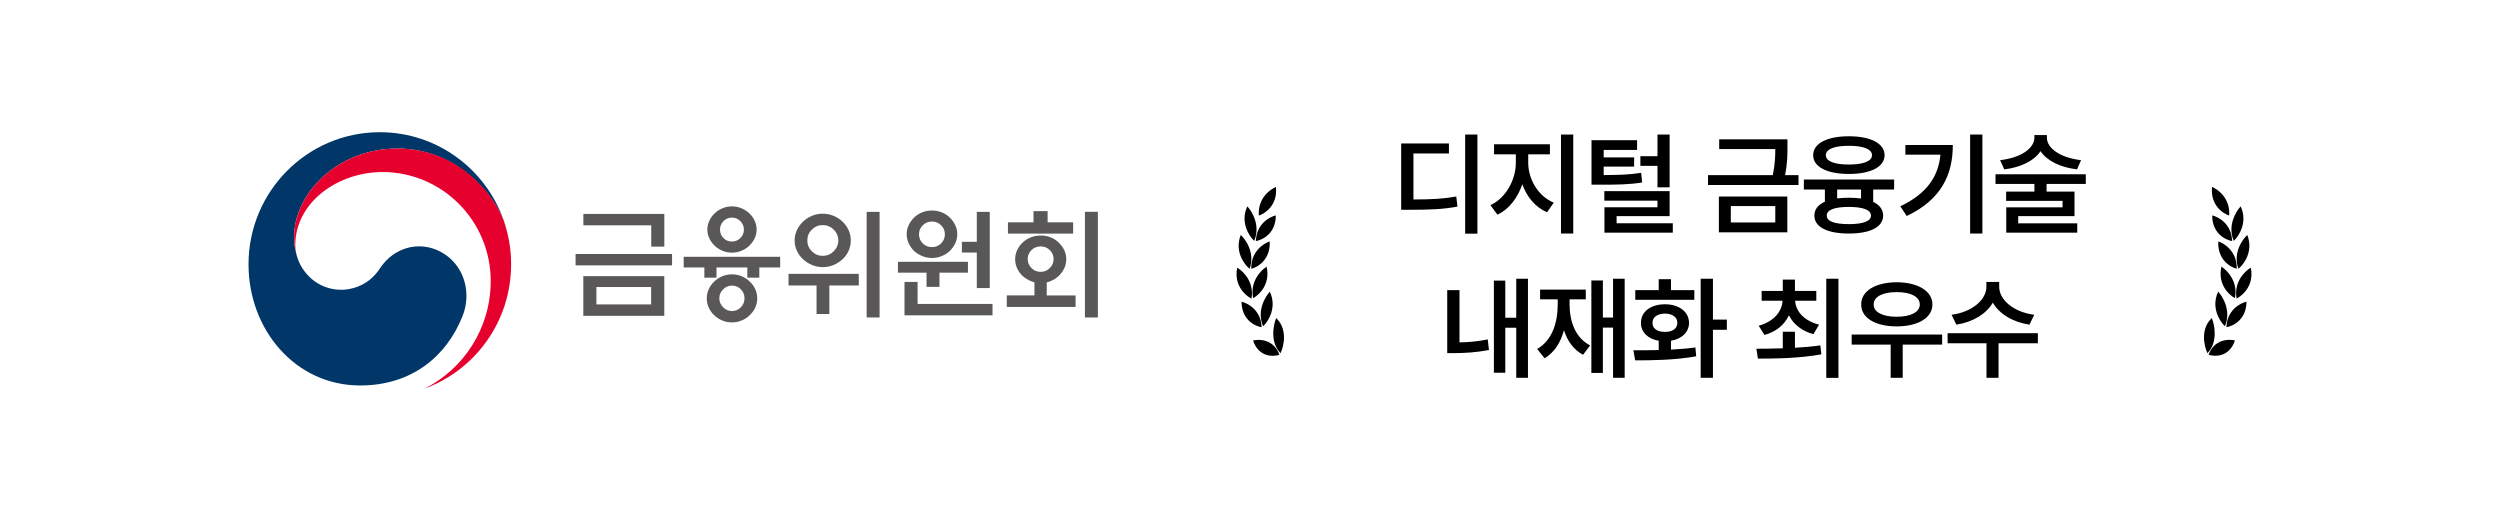 <svg width="312" height="65" viewBox="0 0 312 65" fill="none" xmlns="http://www.w3.org/2000/svg">
<path d="M276.065 23.33C276.845 23.645 278.363 24.8 278.197 26.903C277.388 26.642 275.83 25.562 276.065 23.33Z" fill="black"/>
<path d="M276.081 26.881C276.886 27.068 278.512 27.971 278.568 30.083C277.739 29.953 276.081 29.131 276.081 26.881Z" fill="black"/>
<path d="M276.847 30.127C277.64 30.386 279.208 31.432 279.141 33.543C278.321 33.34 276.715 32.371 276.847 30.127Z" fill="black"/>
<path d="M277.233 33.283C277.967 33.736 279.331 35.153 278.917 37.203C278.148 36.799 276.735 35.448 277.233 33.283Z" fill="black"/>
<path d="M279.634 25.754C279.012 26.414 277.969 28.2 278.776 30.064C279.441 29.439 280.545 27.703 279.634 25.754Z" fill="black"/>
<path d="M280.461 29.324C279.802 29.927 278.658 31.616 279.353 33.546C280.053 32.983 281.255 31.349 280.461 29.324Z" fill="black"/>
<path d="M280.901 33.402C280.157 33.827 278.759 35.194 279.122 37.258C279.901 36.882 281.346 35.585 280.901 33.402Z" fill="black"/>
<path d="M276.83 36.398C277.448 37.064 278.48 38.859 277.664 40.715C277.002 40.085 275.908 38.34 276.83 36.398Z" fill="black"/>
<path d="M276.034 39.69C276.403 40.594 276.81 42.738 275.485 44.075C275.065 43.183 274.587 41.056 276.034 39.69Z" fill="black"/>
<path d="M280.361 37.65C279.554 37.831 277.924 38.72 277.856 40.832C278.686 40.709 280.349 39.901 280.361 37.65Z" fill="black"/>
<path d="M278.922 42.492C278.119 42.283 276.337 42.345 275.628 44.268C276.434 44.541 278.221 44.57 278.922 42.492Z" fill="black"/>
<path d="M159.238 23.332C158.458 23.647 156.94 24.802 157.105 26.905C157.914 26.644 159.473 25.564 159.238 23.332Z" fill="black"/>
<path d="M159.222 26.881C158.416 27.068 156.79 27.972 156.734 30.084C157.563 29.954 159.222 29.132 159.222 26.881Z" fill="black"/>
<path d="M158.456 30.129C157.663 30.388 156.094 31.434 156.161 33.545C156.981 33.342 158.587 32.374 158.456 30.129Z" fill="black"/>
<path d="M158.073 33.287C157.339 33.74 155.975 35.157 156.388 37.208C157.157 36.803 158.571 35.452 158.073 33.287Z" fill="black"/>
<path d="M155.665 25.752C156.287 26.412 157.329 28.198 156.523 30.062C155.857 29.438 154.754 27.701 155.665 25.752Z" fill="black"/>
<path d="M154.846 29.324C155.505 29.927 156.649 31.616 155.954 33.547C155.253 32.983 154.051 31.35 154.846 29.324Z" fill="black"/>
<path d="M154.405 33.408C155.15 33.833 156.548 35.2 156.184 37.265C155.406 36.889 153.96 35.591 154.405 33.408Z" fill="black"/>
<path d="M158.473 36.404C157.855 37.07 156.822 38.865 157.639 40.722C158.301 40.092 159.395 38.346 158.473 36.404Z" fill="black"/>
<path d="M159.265 39.691C158.897 40.596 158.49 42.74 159.815 44.078C160.235 43.185 160.713 41.058 159.265 39.691Z" fill="black"/>
<path d="M154.945 37.656C155.752 37.837 157.383 38.727 157.451 40.838C156.621 40.715 154.957 39.907 154.945 37.656Z" fill="black"/>
<path d="M156.382 42.498C157.184 42.289 158.966 42.351 159.675 44.274C158.869 44.548 157.082 44.576 156.382 42.498Z" fill="black"/>
<path d="M184.382 16.787V29.16H182.851V16.787H184.382ZM180.827 17.908V19.152H176.397V24.895C178.674 24.888 180.102 24.819 181.743 24.525L181.893 25.783C180.13 26.111 178.53 26.18 175.919 26.18H174.866V17.908H180.827ZM190.722 20.301C190.722 22.324 191.912 24.457 193.908 25.291L193.074 26.494C191.611 25.865 190.544 24.566 189.984 22.994C189.41 24.689 188.33 26.111 186.88 26.795L186.005 25.605C187.961 24.703 189.177 22.406 189.177 20.301V19.262H186.457V18.004H193.429V19.262H190.722V20.301ZM196.341 16.787V29.146H194.81V16.787H196.341ZM204.309 17.498V18.715H200.139V19.645H203.94V20.793H200.139V21.846C202.094 21.839 203.338 21.798 204.815 21.572L204.938 22.775C203.283 23.035 201.903 23.049 199.565 23.049H198.621V17.498H204.309ZM208.369 16.787V23.377H206.852V20.697H204.719V19.494H206.852V16.787H208.369ZM208.369 23.855V26.973H201.752V27.861H208.766V29.037H200.235V25.865H206.852V25.045H200.221V23.855H208.369ZM223.074 17.389V18.346C223.074 19.303 223.074 20.396 222.773 21.859H224.455V23.09H213.162V21.859H221.242C221.529 20.526 221.556 19.508 221.556 18.605H214.556V17.389H223.074ZM223.06 24.525V28.996H214.515V24.525H223.06ZM216.005 25.715V27.766H221.556V25.715H216.005ZM236.387 22.406V23.65H233.776V25.195C234.575 25.578 235.013 26.152 235.02 26.904C235.006 28.34 233.406 29.146 230.74 29.146C228.047 29.146 226.434 28.34 226.434 26.904C226.434 26.132 226.899 25.551 227.746 25.168V23.65H225.121V22.406H236.387ZM230.74 24.676C231.294 24.676 231.8 24.71 232.258 24.771V23.65H229.277V24.758C229.722 24.71 230.207 24.676 230.74 24.676ZM230.74 25.824C228.936 25.824 227.965 26.193 227.979 26.904C227.965 27.615 228.936 27.971 230.74 27.971C232.504 27.971 233.488 27.615 233.502 26.904C233.488 26.193 232.504 25.824 230.74 25.824ZM230.74 17.006C233.461 17.006 235.184 17.895 235.197 19.371C235.184 20.834 233.461 21.709 230.74 21.709C228.02 21.709 226.283 20.834 226.283 19.371C226.283 17.895 228.02 17.006 230.74 17.006ZM230.74 18.195C228.936 18.195 227.856 18.605 227.869 19.371C227.856 20.123 228.936 20.533 230.74 20.533C232.545 20.533 233.625 20.123 233.625 19.371C233.625 18.605 232.545 18.195 230.74 18.195ZM247.403 16.787V29.146H245.872V16.787H247.403ZM243.712 18.1C243.712 21.777 242.29 24.908 237.956 26.959L237.163 25.742C240.396 24.204 241.9 22.112 242.167 19.303H237.792V18.1H243.712ZM255.453 17.184C255.453 18.51 257.148 19.699 259.718 19.986L259.212 21.135C257.12 20.895 255.459 20.061 254.66 18.865C253.867 20.061 252.205 20.895 250.134 21.135L249.615 19.986C252.212 19.699 253.88 18.51 253.894 17.184V16.855H255.453V17.184ZM260.306 21.75V22.953H255.412V23.91H258.898V26.973H251.87V27.875H259.24V29.037H250.38V25.879H257.408V25.072H250.367V23.91H253.894V22.953H249.04V21.75H260.306ZM190.69 34.787V47.147H189.227V40.898H187.86V46.518H186.438V35.02H187.86V39.654H189.227V34.787H190.69ZM182.145 36.209V42.73C183.211 42.71 184.38 42.621 185.672 42.361L185.822 43.688C184.155 43.988 182.746 44.07 181.434 44.07H180.614V36.209H182.145ZM202.759 34.787V47.147H201.309V40.885H200.038V46.545H198.602V35.006H200.038V39.627H201.309V34.787H202.759ZM195.882 37.945C195.882 40.147 196.62 42.17 198.452 43.113L197.563 44.275C196.388 43.647 195.615 42.56 195.184 41.213C194.761 42.751 193.988 43.988 192.765 44.713L191.835 43.551C193.667 42.512 194.405 40.352 194.405 37.945V37.357H192.204V36.141H197.905V37.357H195.882V37.945ZM213.775 34.787V39.887H215.511V41.158H213.775V47.147H212.244V34.787H213.775ZM203.849 43.715C204.786 43.715 205.873 43.715 207.007 43.688V42.525C205.661 42.3 204.779 41.452 204.792 40.297C204.779 38.902 206.009 37.973 207.787 37.973C209.537 37.973 210.781 38.902 210.794 40.297C210.781 41.459 209.885 42.307 208.539 42.525V43.633C209.578 43.578 210.617 43.496 211.587 43.359L211.683 44.467C209.031 44.945 206.173 44.973 204.068 44.973L203.849 43.715ZM211.451 36.209V37.412H204.082V36.209H207.007V34.842H208.539V36.209H211.451ZM207.787 39.135C206.843 39.148 206.228 39.572 206.228 40.297C206.228 41.008 206.843 41.432 207.787 41.418C208.716 41.432 209.332 41.008 209.332 40.297C209.332 39.572 208.716 39.148 207.787 39.135ZM224.009 41.404V43.4C225.082 43.346 226.162 43.25 227.18 43.1L227.304 44.221C224.528 44.727 221.561 44.754 219.387 44.754L219.196 43.523C220.16 43.517 221.295 43.51 222.491 43.469V41.404H224.009ZM226.675 36.305V37.535H224.036C224.104 38.855 225.15 40.044 227.016 40.516L226.319 41.705C224.856 41.309 223.81 40.454 223.257 39.353C222.71 40.516 221.678 41.404 220.208 41.801L219.483 40.652C221.349 40.14 222.375 38.923 222.464 37.535H219.852V36.305H222.491V34.897H224.009V36.305H226.675ZM229.436 34.787V47.16H227.919V34.787H229.436ZM242.38 41.746V43.004H237.458V47.147H235.955V43.004H231.087V41.746H242.38ZM236.706 35.225C239.331 35.238 241.164 36.305 241.164 38C241.164 39.682 239.331 40.734 236.706 40.734C234.068 40.734 232.263 39.682 232.277 38C232.263 36.305 234.068 35.238 236.706 35.225ZM236.706 36.455C234.956 36.455 233.822 37.029 233.835 38C233.822 38.957 234.956 39.531 236.706 39.531C238.456 39.531 239.591 38.957 239.591 38C239.591 37.029 238.456 36.455 236.706 36.455ZM249.5 35.812C249.5 37.371 251.236 38.943 253.875 39.285L253.274 40.516C251.175 40.201 249.507 39.169 248.707 37.768C247.894 39.169 246.232 40.201 244.154 40.516L243.553 39.285C246.164 38.943 247.9 37.371 247.9 35.812V35.184H249.5V35.812ZM254.326 41.582V42.84H249.418V47.147H247.914V42.84H243.061V41.582H254.326Z" fill="black"/>
<path d="M55.57 31.777C52.807 29.886 49.272 30.658 47.413 33.499C45.864 35.874 43.519 36.166 42.614 36.166C39.659 36.166 37.638 34.073 37.038 31.91C37.038 31.91 37.029 31.871 37.024 31.851C37.019 31.826 37.009 31.801 37.004 31.777C36.768 30.876 36.709 30.441 36.709 29.48C36.709 24.304 41.985 18.539 49.586 18.539C57.188 18.539 61.824 24.502 62.97 27.818C62.95 27.758 62.931 27.704 62.911 27.64C60.703 21.162 54.596 16.5 47.403 16.5C38.356 16.5 31.015 23.884 31.015 32.994C31.015 41.135 36.852 48.107 44.945 48.107C51.401 48.107 55.737 44.46 57.728 39.442C58.82 36.696 58.048 33.469 55.57 31.772" fill="#003668"/>
<path d="M63.074 28.136C62.115 24.904 57.631 18.535 49.587 18.535C41.986 18.535 36.71 24.3 36.71 29.477C36.71 30.437 36.769 30.867 37.005 31.773C36.907 31.377 36.853 30.981 36.853 30.595C36.853 25.206 42.217 21.47 47.729 21.47C55.193 21.47 61.24 27.562 61.24 35.069C61.24 40.958 57.872 46.055 52.98 48.5C59.283 46.208 63.787 40.126 63.787 32.99C63.787 31.303 63.561 29.813 63.064 28.136" fill="#E6002D"/>
<path d="M83.872 33.118H71.831V31.697H83.872V33.118ZM81.276 30.782V28.119H72.804V26.699H82.908V30.777H81.276V30.782ZM82.903 39.413H72.799V34.464H82.903V39.413ZM81.261 35.82H74.432V37.992H81.261V35.82Z" fill="#595757"/>
<path d="M85.323 33.377V32.046H97.364V33.377H94.763V34.649H93.268V33.377H89.418V34.649H87.904V33.377H85.318H85.323ZM94.502 37.237C94.502 37.643 94.419 38.024 94.251 38.39C94.084 38.756 93.853 39.068 93.563 39.335C93.288 39.612 92.958 39.83 92.57 39.993C92.186 40.157 91.773 40.236 91.346 40.236C90.918 40.236 90.51 40.157 90.126 39.993C89.743 39.83 89.408 39.612 89.128 39.335C88.843 39.068 88.617 38.756 88.455 38.39C88.287 38.024 88.204 37.643 88.204 37.237C88.204 36.831 88.287 36.45 88.455 36.084C88.622 35.718 88.843 35.406 89.128 35.139C89.413 34.861 89.743 34.644 90.126 34.48C90.51 34.317 90.913 34.238 91.346 34.238C91.778 34.238 92.186 34.317 92.57 34.48C92.958 34.644 93.288 34.861 93.563 35.139C93.858 35.406 94.084 35.718 94.251 36.084C94.419 36.45 94.502 36.831 94.502 37.237ZM94.428 28.636C94.428 29.032 94.345 29.403 94.178 29.75C94.011 30.101 93.784 30.408 93.504 30.675C93.239 30.932 92.919 31.14 92.54 31.294C92.162 31.452 91.764 31.531 91.346 31.531C90.928 31.531 90.529 31.452 90.156 31.294C89.782 31.135 89.467 30.927 89.202 30.675C88.917 30.408 88.691 30.101 88.528 29.75C88.361 29.398 88.278 29.027 88.278 28.636C88.278 28.245 88.361 27.884 88.528 27.537C88.695 27.186 88.917 26.879 89.202 26.612C89.467 26.355 89.782 26.152 90.156 25.993C90.529 25.835 90.923 25.756 91.346 25.756C91.769 25.756 92.167 25.835 92.54 25.993C92.919 26.152 93.239 26.36 93.504 26.612C93.789 26.879 94.011 27.186 94.178 27.537C94.345 27.889 94.428 28.255 94.428 28.636ZM92.914 37.222C92.914 36.786 92.762 36.415 92.462 36.109C92.157 35.797 91.788 35.643 91.36 35.643C90.933 35.643 90.559 35.797 90.244 36.109C89.93 36.42 89.772 36.791 89.772 37.222C89.772 37.653 89.93 38.029 90.244 38.345C90.559 38.662 90.928 38.821 91.36 38.821C91.793 38.821 92.157 38.662 92.462 38.345C92.767 38.029 92.914 37.657 92.914 37.222ZM92.84 28.651C92.84 28.25 92.693 27.899 92.398 27.602C92.103 27.305 91.754 27.156 91.341 27.156C90.928 27.156 90.579 27.305 90.288 27.602C89.998 27.899 89.856 28.245 89.856 28.651C89.856 29.057 89.998 29.418 90.288 29.71C90.579 30.002 90.928 30.145 91.341 30.145C91.754 30.145 92.103 30.002 92.398 29.71C92.693 29.418 92.84 29.067 92.84 28.651Z" fill="#595757"/>
<path d="M98.409 35.627V34.177H107.176V35.627H103.503V39.19H101.905V35.627H98.409ZM106.178 30.011C106.178 30.466 106.089 30.891 105.907 31.297C105.725 31.703 105.474 32.049 105.15 32.346C104.825 32.653 104.452 32.891 104.034 33.069C103.611 33.247 103.163 33.336 102.682 33.336C102.2 33.336 101.752 33.247 101.33 33.069C100.907 32.891 100.538 32.648 100.213 32.346C99.889 32.049 99.638 31.703 99.451 31.297C99.264 30.891 99.171 30.466 99.171 30.011C99.171 29.555 99.264 29.13 99.451 28.724C99.638 28.318 99.894 27.967 100.213 27.66C100.538 27.353 100.907 27.11 101.33 26.937C101.747 26.759 102.2 26.67 102.682 26.67C103.163 26.67 103.611 26.759 104.034 26.937C104.452 27.116 104.825 27.358 105.15 27.66C105.474 27.967 105.725 28.318 105.907 28.724C106.089 29.13 106.178 29.555 106.178 30.011ZM104.619 30.011C104.619 29.476 104.427 29.026 104.044 28.65C103.66 28.278 103.208 28.09 102.677 28.09C102.146 28.09 101.693 28.278 101.32 28.65C100.941 29.026 100.754 29.476 100.754 30.011C100.754 30.545 100.941 30.985 101.32 31.361C101.698 31.742 102.151 31.931 102.677 31.931C103.203 31.931 103.66 31.742 104.044 31.361C104.427 30.98 104.619 30.53 104.619 30.011ZM108.159 26.438H109.772V39.621H108.159V26.438Z" fill="#595757"/>
<path d="M117.248 34.033V35.805H115.631V34.033H112.061V32.672H120.798V34.033H117.243H117.248ZM114.515 35.186V37.933H123.866V39.353H112.882V35.186H114.515ZM119.466 29.228C119.466 29.634 119.382 30.015 119.21 30.371C119.038 30.732 118.812 31.049 118.527 31.326C118.241 31.593 117.912 31.806 117.529 31.959C117.145 32.118 116.742 32.197 116.309 32.197C115.876 32.197 115.473 32.118 115.09 31.959C114.706 31.801 114.372 31.588 114.077 31.326C113.802 31.049 113.58 30.732 113.408 30.371C113.236 30.01 113.153 29.629 113.153 29.228C113.153 28.827 113.236 28.446 113.408 28.09C113.58 27.733 113.802 27.422 114.077 27.144C114.372 26.867 114.706 26.654 115.09 26.501C115.473 26.348 115.876 26.273 116.309 26.273C116.742 26.273 117.145 26.348 117.529 26.501C117.912 26.654 118.241 26.867 118.527 27.144C118.812 27.422 119.038 27.733 119.21 28.09C119.382 28.446 119.466 28.822 119.466 29.228ZM117.922 29.243C117.922 28.797 117.765 28.421 117.45 28.114C117.135 27.803 116.757 27.649 116.304 27.649C115.852 27.649 115.473 27.803 115.159 28.114C114.844 28.426 114.692 28.802 114.692 29.243C114.692 29.683 114.849 30.064 115.159 30.376C115.473 30.688 115.852 30.841 116.304 30.841C116.757 30.841 117.135 30.688 117.45 30.376C117.765 30.064 117.922 29.688 117.922 29.243ZM121.905 31.519H120.041V30.173H121.905V26.437H123.522V35.953H121.905V31.519Z" fill="#595757"/>
<path d="M134.237 38.302H125.648V36.867H129.099V35.229C128.942 35.189 128.794 35.14 128.657 35.08C128.263 34.922 127.924 34.709 127.629 34.447C127.334 34.17 127.103 33.853 126.941 33.492C126.774 33.13 126.69 32.749 126.69 32.349C126.69 31.948 126.774 31.567 126.941 31.21C127.108 30.854 127.339 30.537 127.629 30.265C127.924 29.988 128.263 29.775 128.647 29.622C129.035 29.468 129.448 29.394 129.886 29.394C130.324 29.394 130.737 29.468 131.12 29.622C131.504 29.775 131.833 29.988 132.118 30.265C132.413 30.542 132.644 30.854 132.816 31.21C132.989 31.567 133.072 31.943 133.072 32.349C133.072 32.754 132.989 33.135 132.816 33.492C132.644 33.853 132.413 34.17 132.118 34.447C131.833 34.714 131.504 34.927 131.12 35.08C130.963 35.15 130.801 35.204 130.633 35.243V36.872H134.232V38.307L134.237 38.302ZM128.981 27.751V26.346H130.742V27.751H133.928V29.157H125.79V27.751H128.976H128.981ZM131.489 32.329C131.489 31.893 131.332 31.522 131.017 31.215C130.702 30.904 130.324 30.75 129.871 30.75C129.419 30.75 129.04 30.904 128.726 31.215C128.411 31.527 128.254 31.898 128.254 32.329C128.254 32.759 128.411 33.135 128.726 33.452C129.04 33.769 129.419 33.927 129.871 33.927C130.324 33.927 130.702 33.769 131.017 33.452C131.332 33.135 131.489 32.764 131.489 32.329ZM135.398 26.435H137.015V39.618H135.398V26.435Z" fill="#595757"/>
</svg>
